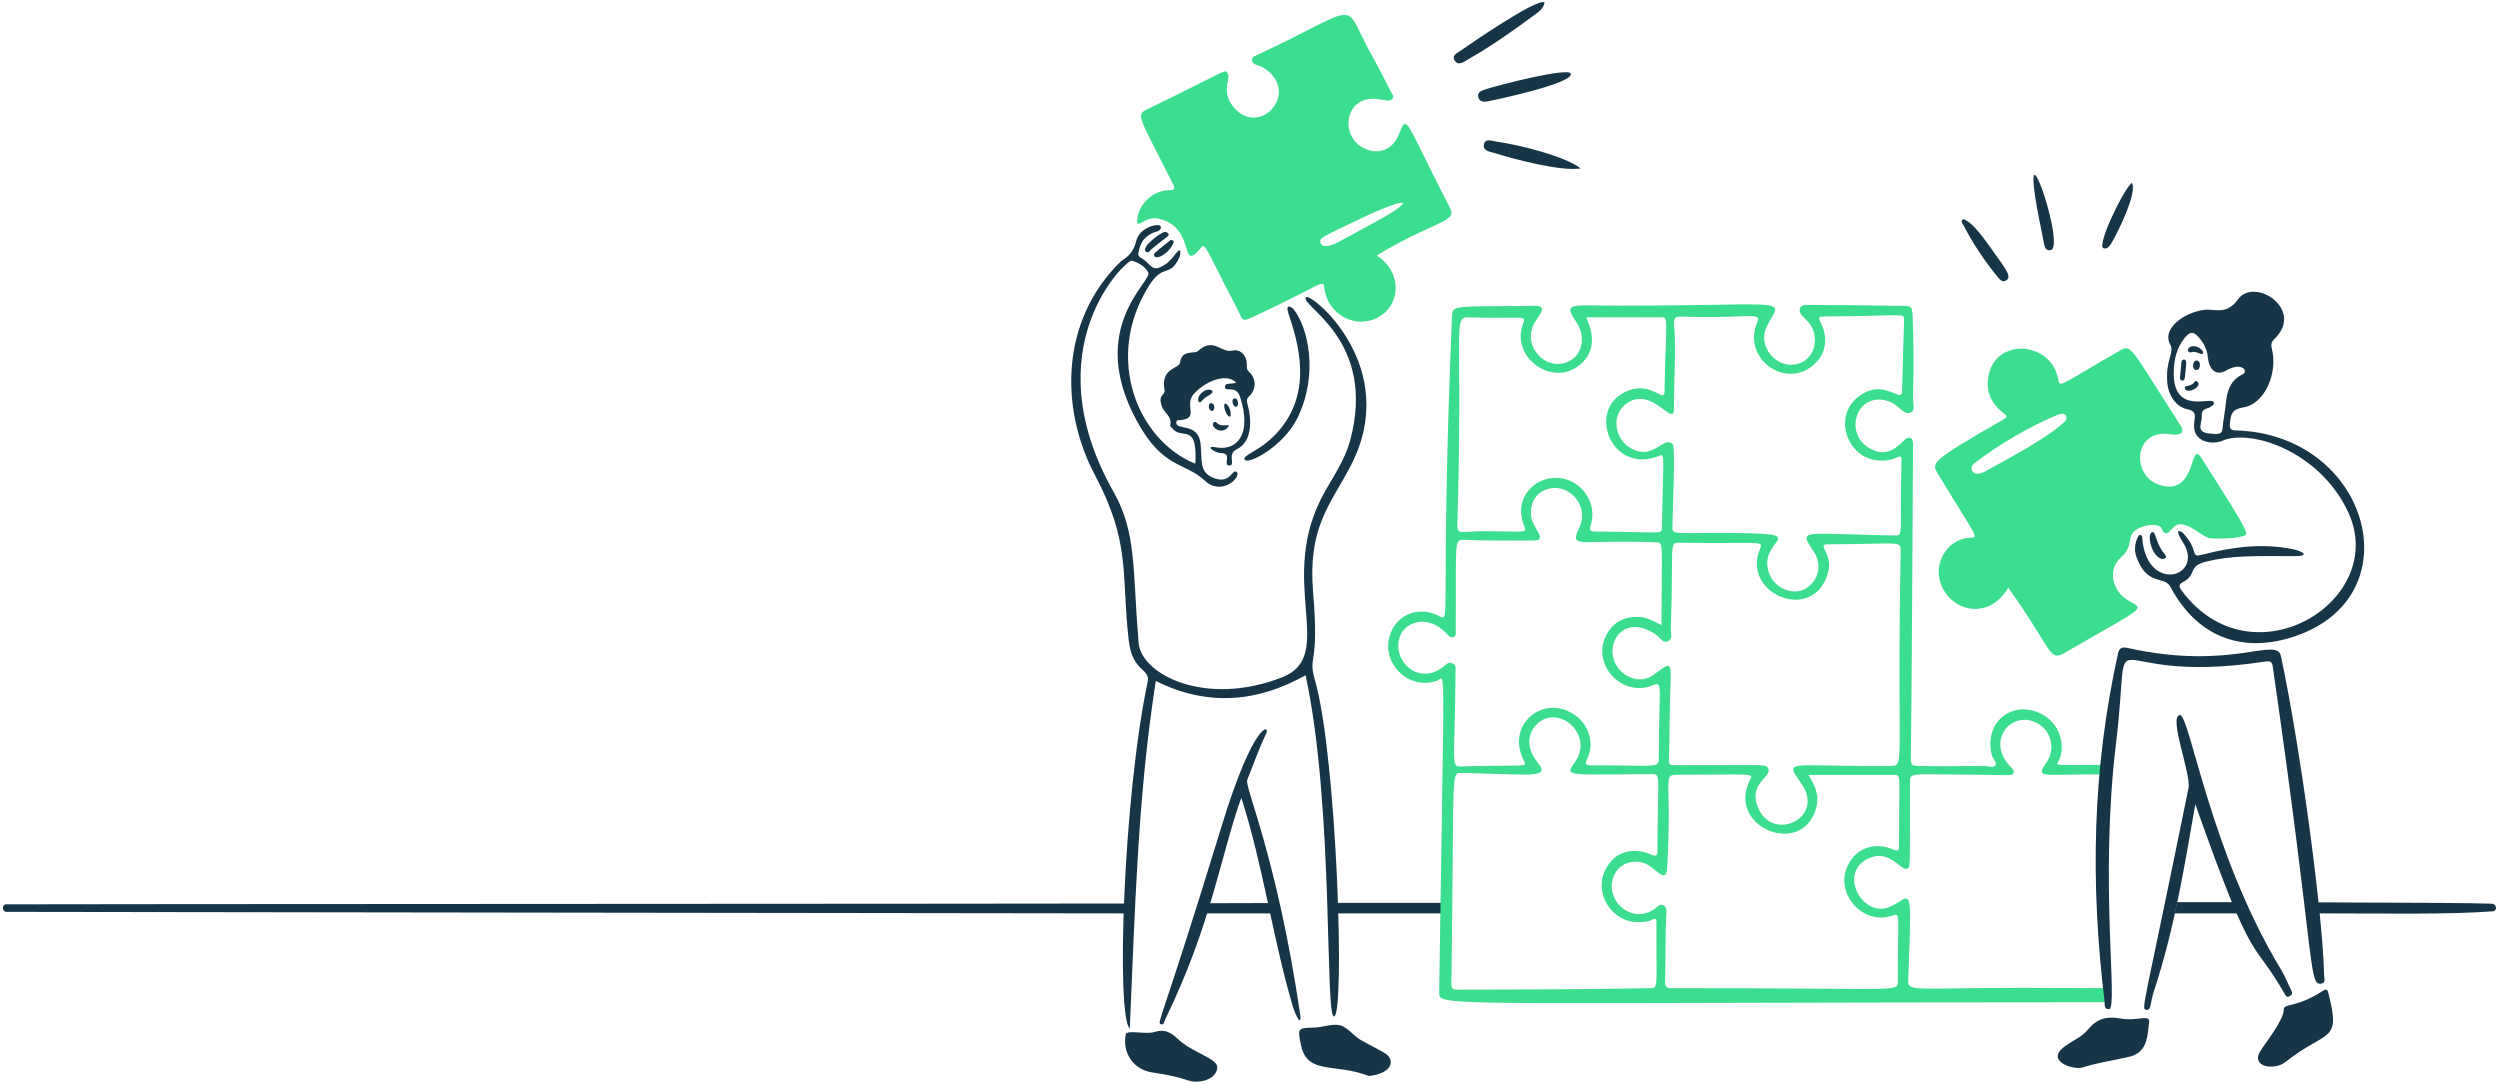 <svg width="609" height="264" viewBox="0 0 609 264" fill="none" xmlns="http://www.w3.org/2000/svg">
<path fill-rule="evenodd" clip-rule="evenodd" d="M351.719 219.943H325.618L325.719 222.5H351.719V219.943ZM544.02 219.77L530.339 219.753C530.206 220.384 529.858 221.864 529.719 222.5H545.719C545.452 221.895 544.304 220.43 544.02 219.77ZM564.717 219.812L564.719 222.5C581.483 222.509 596.469 222.807 607.219 222C608.404 221.911 608.288 220.192 606.911 220.135C603.115 219.978 587.504 219.874 564.717 219.812ZM294.683 220.024L308.841 219.985L310.719 222.5H293.719C293.862 222.056 294.551 220.455 294.683 220.024ZM274.11 220.093C255.068 220.163 2.916 220.236 1.424 220.3C0.417 220.342 0.521 222.086 1.528 222.128C2.777 222.178 255.013 222.449 274.214 222.5L274.11 220.093Z" fill="#163546"/>
<path d="M376.261 0.585C376.087 1.768 375.259 2.562 374.38 3.211C368.94 7.238 363.435 11.169 357.539 14.517C356.618 15.04 355.294 16.147 354.391 14.779C353.501 13.431 355.144 12.822 355.966 12.237C357.779 10.95 374.512 -0.598 376.261 0.585Z" fill="#163546"/>
<path d="M382.648 17.977C383.131 20.345 364.578 24.257 362.483 24.683C361.474 24.889 360.432 24.858 360.121 23.675C359.819 22.534 360.734 22.143 361.652 21.834C364.761 20.788 382.298 16.267 382.648 17.977Z" fill="#163546"/>
<path d="M385.052 41.025C380.022 41.813 368.691 38.706 363.794 37.214C362.787 36.905 361.207 36.684 361.476 35.243C361.776 33.621 363.316 34.312 364.318 34.455C370.54 35.344 381.245 38.09 385.052 41.025Z" fill="#163546"/>
<path d="M499.565 60.917C498.036 61.228 497.983 59.56 497.772 58.551C490.041 21.713 503.592 60.098 499.565 60.917Z" fill="#163546"/>
<path d="M478.351 53.381C480.889 54.431 483.464 58.379 485.787 61.575C489.104 66.136 489.992 67.544 488.673 68.321C487.844 68.806 487.267 68.237 486.791 67.663C483.487 63.67 480.613 59.337 478.219 54.738C478.038 54.392 477.432 53.73 478.351 53.381Z" fill="#163546"/>
<path d="M519.294 44.529C520.825 46.765 515.714 56.976 514.309 59.295C513.831 60.085 513.123 60.838 512.341 60.434C510.845 59.664 516.935 46.721 519.297 44.529H519.294Z" fill="#163546"/>
<path d="M335.364 62.23C341.531 66.218 341.119 73.723 336.501 76.817C330.746 80.679 323.379 76.817 322.593 70.115C322.33 67.88 322.35 69.148 306.146 76.775C302.213 78.625 302.956 78.221 301.423 75.286C291.729 56.744 294.128 59.172 291.363 61.659C287.745 64.914 290.878 55.148 282.134 53.246C278.939 52.551 276.807 56.137 277.016 53.597C277.338 49.7 280.779 46.41 284.846 46.323C286.245 46.295 286.293 45.926 285.721 44.79C277.41 28.25 276.626 28.016 279.334 26.694C298.735 17.233 298.219 16.933 298.887 17.624C300.22 19.003 297.005 22.093 300.68 26.297C306.54 33.003 315.584 23.9 309.515 17.842C306.972 15.304 305.122 16.267 305.009 14.642C304.956 13.901 305.536 13.729 306.016 13.506C333.128 0.843 326.356 -0.32 334.448 13.987C336.032 16.785 337.422 19.68 338.909 22.527C339.127 23.011 339.735 23.489 339.215 24.063C338.508 24.844 337.596 24.421 335.803 24.151C327.574 22.913 326.102 33.244 332.348 36.157C335.895 37.809 339.262 36.463 340.747 32.78C342.848 27.57 341.941 28.746 353.256 50.744C354.994 54.124 349.537 53.723 335.366 62.226L335.364 62.23ZM341.881 49.481C341.095 48.824 334.227 51.935 333.309 52.372C321.894 57.81 321.308 57.898 321.674 59.118C322.134 60.659 324.608 59.741 326.005 58.986C338.687 52.141 340.44 51.187 341.883 49.479L341.881 49.481Z" fill="#3BDD8F"/>
<path d="M279.243 61.354C279.856 61.705 280.114 61.041 280.468 60.74C284.002 57.757 285.044 57.466 284.624 56.927C284.509 56.772 284.354 56.653 284.175 56.583C283.996 56.512 283.801 56.494 283.612 56.53C282.691 56.66 277.611 60.407 279.243 61.354Z" fill="#163546"/>
<path d="M318.173 72.395C316.248 74.323 335.668 82.603 328.845 107.49C327.62 111.914 324.996 115.77 322.764 119.713C310.517 141.27 326.089 159.628 312.266 165.017C293.544 172.291 278.016 164.271 277.362 156.605C275.875 138.86 276.923 129.79 271.281 119.846C251.38 84.707 274.43 63.15 275.699 63.501C277.318 63.982 278.891 64.814 279.724 66.392C280.816 68.407 264.632 79.799 276.838 102.363C283.31 114.368 288.561 112.44 293.546 117.127C297.613 120.94 302.557 116.121 301.244 114.982C300.151 114.018 299.801 118.135 295.514 116.383C291.971 114.894 292.934 112.045 292.451 108.015C291.839 102.8 286.371 104.992 286.547 102.889C286.591 102.187 287.247 102.372 287.728 102.319C292.156 101.834 288.428 98.727 290.746 96.052C293.37 93.028 298.576 90.709 301.112 93.161C300.369 93.733 298.27 93.028 298.4 94.302C298.532 95.659 301.068 93.644 302.075 96.668C305.005 105.605 301.462 109.9 296.256 108.979C293.282 108.41 295.862 110.381 297.525 110.381C300.325 110.381 297.701 113.534 299.537 113.404C301.068 113.316 298.836 110.643 301.242 109.46C305.049 107.62 305.005 102.319 303.866 98.376C303.648 97.632 303.69 97.105 304.346 96.491C306.051 94.827 306.051 92.197 304.302 90.621C303.734 90.096 303.69 89.701 303.734 89.043C303.822 86.677 302.202 84.925 300.191 85.406C297.435 86.064 295.611 82.005 291.793 85.539C290.973 86.298 287.9 85.053 287.461 88.297C287.243 89.921 282.782 89.482 283.656 94.827C283.963 96.623 281.993 95.747 283 98.945C283.524 100.567 285.624 101.487 285.055 103.632C285.011 103.809 285.399 104.162 285.624 104.42C288.06 107.229 291.748 102.8 291.178 112.965C277.093 107.269 268.913 87.158 279.849 69.678C283.392 63.982 284.967 67.749 287.241 62.8C287.587 62.107 287.915 59.842 286.461 61.718C285.564 62.877 284.87 63.797 283.632 64.554C280.832 66.306 280.726 64.903 278.627 63.236C278.188 62.883 277.009 62.539 277.316 61.663C277.536 61.056 277.582 57.536 281.9 56.364C282.572 56.181 282.951 55.577 282.738 55.129C282.301 54.255 277.62 55.305 276.789 58.679C275.87 62.404 273.641 63.06 272.852 63.85C258.287 78.221 258.155 99.556 266.727 115.726C275.606 132.462 273.07 140.087 274.993 156.254C275.868 163.614 280.241 162.87 279.587 166.023C273.639 194.065 271.845 247.473 275.214 250.584C276.483 222.149 277.139 193.891 281.557 165.893C294.066 172.114 306.139 171.15 318.036 164.492C324.948 196.301 322.716 247.519 324.948 247.607C327.704 247.74 325.692 184.517 320.312 165.633C318.519 159.324 321.449 162.916 319.876 144.339C318.565 128.523 323.857 123.308 328.975 113.581C341.661 89.394 319.352 71.254 318.171 72.397L318.173 72.395Z" fill="#163546"/>
<path d="M302.383 194.328C297.309 208.436 295.168 225.104 283.793 248.437C283.579 248.876 283.531 249.796 282.786 249.487C281.735 249.051 282.824 249.487 297.701 200.898C305.483 175.484 309.607 176.367 308.373 178.86C306.593 182.46 305.353 186.264 303.824 189.989C303.123 191.698 310.973 208.408 316.684 246.815C317.199 250.278 315.75 247.958 314.758 244.58C310.09 228.653 307.585 210.405 302.379 194.326L302.383 194.328Z" fill="#163546"/>
<path d="M333.439 262.108C325.172 258.866 318.431 261.978 316.904 254.528C316.069 250.454 316.071 250.428 320.096 250.322C322.24 250.264 324.516 249.309 326.395 249.752C328.233 250.185 329.72 252.336 331.557 253.389C333.395 254.442 335.331 255.384 337.199 256.457C340.194 258.176 339.037 261.583 333.439 262.108Z" fill="#163546"/>
<path d="M281.299 251.374C283.526 250.659 285.141 251.383 286.767 252.952C290.554 256.607 296.796 257.774 296.521 260.182C296.186 263.119 291.883 264.041 289.479 263.205C286.591 262.201 283.619 261.709 280.601 261.234C276.097 260.524 273.394 256.534 274.214 252.034C274.454 250.714 279.021 252.109 281.299 251.377V251.374Z" fill="#163546"/>
<path d="M315.062 75.259C318.627 79.646 321.299 91.078 316.073 101.794C312.656 108.803 303.804 113.439 303.17 111.914C302.747 110.899 306.318 109.986 309.775 106.744C320.727 96.473 315.963 82.822 313.862 76.365C312.967 73.62 314.849 74.997 315.062 75.259Z" fill="#163546"/>
<path d="M285.066 58.549C285.373 58.304 286.025 58.611 285.897 58.982C284.972 61.661 281.837 63.298 281.255 62.451C280.805 61.795 281.158 61.676 285.064 58.549H285.066Z" fill="#163546"/>
<path d="M295.102 95.869C294.419 96.504 293.802 96.442 292.672 97.766C291.925 98.638 291.169 96.912 292.978 95.487C294.346 94.41 296.012 95.021 295.102 95.869Z" fill="#163546"/>
<path d="M299.453 103.59C297.922 106.307 294.822 104.12 295.56 103.021C295.736 102.758 296.084 102.67 296.305 102.889C297.179 103.897 298.314 103.546 299.453 103.59Z" fill="#163546"/>
<path d="M299.365 101.443C298.365 100.821 297.743 97.857 298.664 98.376C299.841 99.04 300.2 101.962 299.365 101.443Z" fill="#163546"/>
<path d="M301.597 98.245C301.641 99.384 300.385 99.47 300.242 97.894C300.202 97.455 300.33 97.005 300.854 97.063C301.513 97.133 301.464 97.764 301.597 98.245Z" fill="#163546"/>
<path d="M295.21 100.13C294.203 99.867 294.291 98.166 295.036 98.201C295.998 98.252 296.084 99.998 295.21 100.13Z" fill="#163546"/>
<path fill-rule="evenodd" clip-rule="evenodd" d="M512.808 244.147C363.289 244.189 351.522 245.186 350.648 242.554C350.564 242.3 350.579 242.015 350.584 241.691C351.553 173.69 352.033 165.456 351.051 165.277C350.804 165.233 350.465 165.699 350.015 165.849C342.881 168.246 336.475 161.371 338.554 154.808C340.154 149.766 345.336 147.621 350.145 149.858C350.815 150.17 351.26 150.498 351.555 150.397C352.921 149.922 351.121 140.268 353.688 77.391C353.719 76.632 353.719 76.085 353.963 75.687C354.761 74.39 358.171 74.701 373.809 74.5C376.631 74.465 375.636 75.919 374.272 77.91L374.115 78.137C370.167 83.912 376.689 91.225 382.644 87.776C385.528 86.106 386.217 81.783 384.131 78.662C381.207 74.293 381.868 74.301 389.637 74.412C391.108 74.434 392.838 74.456 394.847 74.456C424.156 74.441 431.688 73.441 432.356 75.142C432.658 75.906 431.571 77.217 430.452 79.406C427.769 84.658 433.345 90.594 438.674 88.388C442.354 86.865 443.319 81.597 440.424 78.355C440.208 78.121 439.986 77.892 439.756 77.671C439.416 77.352 439.099 77.01 438.804 76.647C437.923 75.513 438.498 74.277 439.897 74.282C447.725 74.304 455.555 74.363 463.385 74.502C465.791 74.542 465.828 74.807 465.923 77.261C466.167 83.528 466.229 89.791 466.011 96.056C465.982 96.895 466.044 97.603 466.095 98.197C466.198 99.4 466.262 100.126 465.443 100.481C464.431 100.922 463.713 100.296 462.803 99.499C462.096 98.883 461.274 98.164 460.107 97.764C452.151 95.034 448.871 105.908 455.733 109.374C459.54 111.299 461.77 109.33 463.781 107.315C464.921 106.177 466.018 106.395 466.013 108.192C465.991 118.97 465.623 176.06 465.489 183.989C465.447 186.485 465.489 186.584 467.939 186.617C472.294 186.675 476.683 186.635 481.048 186.595L483.337 186.573C483.654 186.583 483.969 186.622 484.28 186.688C484.993 186.816 485.709 186.944 486.049 186.441C486.366 185.971 486.033 185.441 485.683 184.885C485.474 184.55 485.256 184.203 485.174 183.857C483.326 176.018 489.818 170.914 496.329 173.474C502.196 175.78 503.205 182.153 501.491 185.39C501.325 185.699 501.087 185.913 501.123 186.061C501.213 186.43 503.015 186.379 511.969 186.337C511.898 187.094 511.828 187.864 511.762 188.643C509.442 188.639 506.534 188.665 502.894 188.723C496.813 188.818 496.384 188.815 498.607 185.611C500.669 182.639 499.779 178.351 496.681 176.411C490.499 172.538 483.779 179.959 489.334 186.313C489.398 186.397 489.505 186.503 489.631 186.626C490.096 187.09 490.803 187.794 490.426 188.416C490.155 188.864 489.887 188.86 486.937 188.8C485.577 188.773 483.649 188.734 480.891 188.723C477.84 188.712 475.385 188.679 473.409 188.652C465.388 188.544 465.275 188.542 465.275 190.475C465.275 209.8 465.348 211.151 464.791 211.506C464.74 211.539 464.683 211.563 464.619 211.592C464.063 211.85 463.374 211.312 462.484 210.614C460.781 209.284 458.338 207.375 454.689 209.356C447.824 213.086 453.936 223.97 460.638 220.792C462.561 219.881 463.768 218.671 464.469 218.914C465.599 219.307 465.423 223.469 464.837 238.712C464.751 240.943 465.482 240.932 476.518 240.773C480.448 240.715 485.683 240.64 492.656 240.64C499.206 240.64 504.245 240.671 508.115 240.696L512.46 240.718C512.564 241.757 512.672 242.805 512.788 243.867L512.808 244.147ZM407.91 91.543C407.835 94.138 407.758 96.736 407.797 99.34C407.83 101.635 406.861 100.918 405.242 99.722C403.184 98.199 400.075 95.9 396.643 98.025C392.232 100.755 393.228 106.969 397.299 109.198C400.536 110.97 402.629 109.668 404.277 108.644C405.321 107.993 406.189 107.454 407.053 107.883L407.11 107.911C407.85 108.267 408.026 108.353 407.403 128.082C407.346 129.913 407.467 129.913 413.272 129.847C415.378 129.825 418.234 129.79 422.1 129.834C434.279 129.971 433.94 130.432 432.367 132.577C431.228 134.128 429.441 136.562 431.285 140.393C432.781 143.501 436.974 145.041 439.727 143.461C443.01 141.578 443.964 137.637 441.871 134.435C440.637 132.548 439.838 131.423 440.122 130.778C440.708 129.45 445.903 130.16 461.424 130.447C461.926 130.456 462.275 130.469 462.517 130.313C463.436 129.721 462.823 126.738 463.217 112.177C463.251 110.99 462.955 111.107 462.067 111.458C461.087 111.846 459.388 112.519 456.612 112.045C449.836 110.886 446.458 101.258 452.894 96.491C456.54 93.79 459.525 95.021 461.358 95.778C462.623 96.301 463.339 96.597 463.347 95.22L463.828 77.958C463.837 77.618 463.843 77.371 463.733 77.192C463.242 76.385 460.378 77.027 444.495 77.082C443.182 77.087 442.794 77.21 443.532 78.616C445.297 81.981 444.85 85.629 442.614 88.079C435.762 95.584 424.16 87.6 428.049 78.528C428.76 76.868 427.824 76.903 423.431 77.071C420.523 77.181 416.099 77.351 409.635 77.126C408.148 77.075 407.667 77.479 407.797 79.011C408.15 83.197 408.033 87.368 407.91 91.543ZM436.859 187.167C437.416 185.858 443.052 186.723 460.549 186.573C461.096 186.569 461.51 186.569 461.825 186.39C463.601 185.377 462.162 178.717 462.999 134.089C463.032 132.279 462.744 132.283 455.985 132.442C453.411 132.502 449.899 132.586 445.11 132.597C443.887 132.599 444.138 133.133 444.618 134.153C445.154 135.285 445.971 137.021 445.372 139.301C442.01 152.096 424.162 144.778 428.707 133.824C429.373 132.217 429.368 132.217 422.673 132.259C419.69 132.279 415.376 132.305 409.198 132.202C407.321 132.171 407.321 132.204 407.282 138.893C407.267 143.703 407.177 148.512 407.011 153.319C407.002 153.568 407.033 153.835 407.061 154.107C407.156 154.928 407.251 155.777 406.266 156.21C405.396 156.591 404.858 156.009 404.34 155.448C404.166 155.249 403.976 155.063 403.772 154.894C398.128 150.562 393.364 153.319 392.838 157.962C392.228 163.351 398.427 167.542 402.723 164.446C404.814 162.94 405.922 161.978 406.48 162.232C407.306 162.607 406.923 165.655 406.749 173.56C406.718 175.005 406.704 176.442 406.693 177.876C406.687 180.001 406.647 182.126 406.574 184.25L406.563 184.506C406.489 186.357 406.489 186.392 408.456 186.397C427.853 186.436 429.954 186.103 430.551 186.9C430.637 187.015 430.692 187.151 430.763 187.317C431.069 188.034 430.485 188.698 429.745 189.544C428.45 191.02 426.669 193.05 428.313 196.868C431.895 205.194 444.374 199.318 439.029 191.216C437.593 189.041 436.579 187.827 436.859 187.167ZM367.358 77.382C365.287 77.409 362.212 77.448 357.715 77.303L357.72 77.305C355.36 77.228 355.367 78.188 355.444 89.27C355.494 96.679 355.578 108.611 355.008 127.779C354.948 129.75 355.527 129.708 357.841 129.54C358.713 129.476 359.835 129.397 361.262 129.399C369.119 129.415 371.26 129.734 371.538 129.156C371.641 128.942 371.489 128.605 371.278 128.084C367.72 119.327 377.768 113.08 384.444 118.314C387.339 120.583 388.63 124.531 387.506 127.865C387.107 129.048 387.286 129.481 388.555 129.487C401.827 129.56 404.25 130.037 404.713 129.291C404.819 129.121 404.821 128.887 404.827 128.567C405.134 113.907 405.444 111.116 404.823 110.888C404.651 110.826 404.411 110.954 404.083 111.087C392.853 115.545 386.715 100.655 395.29 95.794C399.251 93.547 402.093 94.975 403.752 95.807C404.876 96.372 405.46 96.665 405.482 95.355C405.57 90.074 405.698 86.337 405.79 83.694C406.002 77.475 406.01 77.303 404.781 77.303H386.409C388.641 82.255 388.07 85.845 385.36 88.432C378.663 94.823 367.92 87.209 370.969 79.055C371.615 77.325 371.553 77.325 367.358 77.382ZM340.744 155.991C339.658 161.775 346.054 166.986 351.723 162.301L351.718 162.305L351.939 162.117C352.459 161.665 352.974 161.219 353.818 161.603C354.657 161.932 354.618 162.594 354.578 163.238C354.571 163.366 354.562 163.494 354.562 163.618C354.441 182.047 353.688 185.83 354.845 186.556C355.146 186.745 355.576 186.728 356.182 186.708C368.211 186.308 371.19 186.785 371.472 186.116C371.582 185.863 371.295 185.439 370.967 184.737C367.076 176.367 376.03 168.981 383.565 174.133C387.103 176.552 388.491 181.069 386.627 184.867C385.982 186.187 386.279 186.45 387.634 186.445C391.644 186.43 394.68 186.472 396.971 186.503C404.03 186.6 404.081 186.6 404.081 184.517C404.081 179.264 404.182 175.484 404.255 172.796C404.42 166.65 404.431 166.207 402.726 166.904C395.076 170.031 388.017 161.994 391.003 155.338C392.615 151.743 395.334 150.112 399.357 150.3C401.036 150.379 402.472 151.114 404.481 152.14L404.737 152.271C404.737 135.706 405.18 132.813 404.246 132.261C404.043 132.14 403.774 132.129 403.424 132.116C398.932 131.929 394.435 131.9 389.941 132.027C383.596 132.171 383.023 132.184 384.704 128.567C387.471 122.613 381.3 116.796 375.869 119.585C373.554 120.777 372.448 123.617 373.113 126.42C373.298 127.203 373.783 128.042 374.228 128.816C375.131 130.383 375.876 131.676 373.681 131.676L370.375 131.683C365.88 131.696 361.39 131.71 356.929 131.502C356.321 131.473 355.871 131.447 355.543 131.635C354.316 132.325 354.75 135.975 354.611 153.539C354.611 153.643 354.615 153.751 354.62 153.862C354.642 154.4 354.664 154.978 354.087 155.203C353.428 155.457 352.908 154.894 352.511 154.457C347.766 149.223 341.582 151.522 340.744 155.991ZM399.117 240.764C400.505 240.742 401.377 240.726 401.849 240.726L401.851 240.724C402.347 240.724 402.701 240.731 402.952 240.572C403.856 240.007 403.444 237.332 403.512 224.689C403.514 224.032 403.382 223.509 402.549 223.988C401.43 224.632 400.236 224.619 399.068 224.606L398.744 224.601C392.095 224.557 386.872 215.904 392.664 209.573C394.86 207.172 398.698 206.598 402.069 208.127C403.424 208.743 403.779 208.566 403.774 207.033C403.721 192.492 404.393 189.407 403.431 188.758C403.164 188.579 402.77 188.586 402.199 188.588C387.339 188.65 382.965 188.968 382.573 187.864C382.41 187.403 382.943 186.692 383.697 185.609C388.436 178.796 379.359 171.143 374.206 176.583C371.886 179.033 371.985 182.665 374.6 185.783C377.275 188.974 374.281 188.871 364.457 188.531C362.033 188.447 359.194 188.348 355.922 188.281C355.591 188.275 355.32 188.268 355.096 188.37C353.558 189.052 354.201 194.67 353.56 238.667C353.542 239.903 353.531 240.506 353.824 240.799C354.117 241.088 354.706 241.077 355.878 241.077C381.518 241.06 393.926 240.852 399.117 240.764ZM462.204 240.009C462.301 239.8 462.299 239.546 462.299 239.237V239.239C462.25 226.261 462.768 223.231 462.01 222.867C461.779 222.754 461.426 222.893 460.9 223.072C453.711 225.521 446.427 217.336 450.402 210.279C452.548 206.468 456.839 205.086 461.074 206.905C462.083 207.337 462.609 207.474 462.605 206.073C462.592 201.242 462.638 197.76 462.671 195.248C462.757 188.813 462.759 188.767 461.468 188.767H440.516C442.047 191.265 443.314 193.587 442.398 196.873C439.018 209.006 420.688 201.509 426.169 190.256C426.425 189.731 426.676 189.374 426.592 189.133C426.35 188.431 423.257 188.723 409.154 188.723C408.009 188.723 407.326 188.71 406.929 189.041C405.72 190.045 407.145 194.227 406.092 211.636C405.933 214.225 404.576 213.112 403.087 211.894C402.558 211.462 402.012 211.016 401.498 210.716C398.736 209.105 395.111 209.97 393.58 212.512C389.994 218.468 397.092 225.674 403.16 221.362C403.298 221.262 403.437 221.141 403.578 221.015C404.047 220.596 404.541 220.159 405.215 220.53C406.03 220.98 405.977 221.849 405.927 222.642L405.916 222.807C405.733 225.921 405.717 229.048 405.706 232.182C405.695 234.472 405.684 236.767 405.609 239.062C405.568 240.331 405.96 240.726 407.229 240.726C455.667 240.669 461.508 241.525 462.204 240.009Z" fill="#3BDD8F"/>
<path d="M489.199 143.154C484.214 151.741 474.105 148.676 472.446 141.007C471.396 136.143 474.982 131.496 479.27 131.061C482.288 130.752 482.268 132.297 472.184 115.595C470.519 112.837 469.701 112.691 487.582 102.452C489.197 101.525 489.166 101.52 487.67 100.304C484.89 98.047 483.738 95.092 484.39 91.585C486.108 82.343 499.058 83.082 501.231 91.718C501.98 94.695 500.261 94.639 516.102 85.583C519.25 83.784 518.395 83.703 531.149 103.634C532.381 105.559 530.887 106.133 528.7 105.782C519.733 104.341 519.076 115.818 525.943 118.094C535.346 121.205 533.258 106.87 536.223 111.522C548.603 130.946 547.992 130.196 546.109 130.668C543.619 131.293 541.079 131.198 538.541 131.149C536.485 131.109 531.797 125.491 529.224 128.695C528.521 129.569 527.435 130.884 526.556 128.695C525.904 127.073 519.988 127.945 519.12 130.536C518.591 132.111 519.043 133.702 516.54 135.925C513.361 138.745 514.496 144.008 518.508 146.308C522.533 148.616 522.885 147.449 503.286 158.838C498.946 161.36 500.486 158.926 489.201 143.152L489.199 143.154ZM501.101 101.11C494.93 103.654 487.1 108.079 480.975 112.835C479.446 114.022 480.499 116.564 483.643 114.805C487.053 112.896 499.609 106.338 503.216 102.438C503.421 102.215 503.874 99.967 501.101 101.11Z" fill="#3BDD8F"/>
<path d="M520.953 130.547C521.007 130.461 521.086 130.395 521.179 130.357C521.272 130.32 521.375 130.313 521.473 130.338C521.57 130.364 521.657 130.419 521.721 130.497C521.785 130.575 521.822 130.671 521.828 130.772C522.672 144.154 535.816 141.018 532.414 133.296C531.852 132.023 530.839 130.975 530.533 129.441C531.277 129.309 531.669 129.706 532.02 130.099C535.858 134.402 533.326 135.951 536.613 135.093C543.82 133.212 551.092 132.288 558.528 133.777C560.837 134.241 562.892 135.496 558.958 135.481C549.306 135.444 543.714 135.269 537.446 136.801C532.767 137.944 535.285 140.007 531.76 141.795C530.572 142.397 530.892 143.106 531.409 143.81C548.488 167.021 582.28 146.264 571.914 124.531C564.871 109.765 548.096 104.38 541.295 107.399C539.29 108.289 533.635 108.105 534.56 102.491C534.833 100.827 534.692 100.079 532.811 99.686C530.057 99.113 528.204 96.27 527.955 93.203C527.49 87.465 529.79 86.017 528.655 83.912C526.551 80.017 532.158 76.01 537.142 75.458C539.418 75.206 542.436 76.817 545.146 72.96C549.085 67.354 561.533 75.312 554.069 82.555C553.203 83.394 553.181 84.005 553.456 85.097C554.882 90.764 551.793 98.402 546.457 99.249C543.745 99.68 543.425 100.869 543.22 103.061C543.082 104.55 543.395 104.813 544.796 104.857C576.464 105.835 587.883 143.904 560.412 154.497C547.904 159.321 535.862 156.386 528.7 142.931C527.254 140.217 523.024 142.856 520.433 135.658C519.86 134.066 519.988 132.096 520.958 130.544L520.953 130.547ZM529.528 90.358C529.191 101.355 538.748 96.449 539.281 97.983C539.495 98.599 538.759 98.907 538.318 99.21C537.666 99.656 536.186 99.428 536.351 101.401C536.49 103.065 534.69 105.252 538.233 105.607C542.126 105.998 541.081 105.387 541.819 101.227C542.48 97.504 541.991 93.203 546.369 91.15C547.68 90.533 546.318 87.984 542.258 90.274C539.629 91.757 538.094 89.749 537.84 87.119C537.66 85.238 536.937 83.689 535.697 82.257C534.357 80.71 533.577 80.655 532.242 82.257C530.136 84.786 529.612 87.734 529.53 90.363L529.528 90.358Z" fill="#163546"/>
<path d="M513.782 245.809C512.469 245.855 512.773 244.844 512.689 244.145C509.175 215.152 509.653 187.602 515.97 159.103C516.272 157.743 517.104 157.578 518.243 157.832C543.659 163.503 554.593 154.897 555.642 159.847C560.725 183.854 565.944 224.16 566.14 237.485C566.151 238.272 566.708 239.526 565.309 239.632C562.333 239.857 563.961 233.788 553.674 162.607C553.492 161.338 553.278 160.93 551.749 161.162C509.702 167.548 519.563 146.972 515.443 181.273C511.381 215.103 516.056 245.727 513.782 245.811V245.809Z" fill="#163546"/>
<path d="M534.778 195.906C532.11 211.153 529.713 226.256 524.674 241.516C523.749 244.319 524.106 246.252 522.793 245.985C521.524 245.727 522.187 245.793 533.115 192.006C533.809 188.588 528.215 174.736 530.971 174.175C533.375 173.685 538.312 207.637 555.728 236.304C556.686 237.884 557.325 239.645 558.178 241.298C558.519 241.96 558.358 242.315 557.783 242.655C557.177 243.015 556.902 242.746 556.602 242.216C548.526 227.98 549.429 237.44 534.776 195.906H534.778Z" fill="#163546"/>
<path d="M556.691 258.734C554.104 260.786 548.363 259.994 550.524 256.192C551.522 254.435 556.32 248.655 556.342 245.853C556.353 244.407 559.612 245.467 565.834 241.384C566.625 240.865 566.942 240.943 567.189 241.909C570.357 254.305 566.946 250.598 556.691 258.734Z" fill="#163546"/>
<path d="M502.497 255.274C504.465 253.652 507.005 252.78 508.622 250.805C510.77 248.179 513.17 247.488 516.408 248.088C520.997 248.94 523.978 246.687 523.493 249.359C523.145 251.288 523.449 256.28 518.9 257.377C515.095 258.295 511.167 258.802 507.439 260.005C505.082 260.767 498.56 258.516 502.497 255.274Z" fill="#163546"/>
<path d="M524.41 129.615C525.196 129.626 525.174 132.572 527.428 135.137C528.003 135.79 527.294 136.373 526.466 136.101C523.877 135.252 522.879 129.593 524.41 129.615Z" fill="#163546"/>
<path d="M531.396 88.209C531.493 87.734 531.669 87.551 532.066 87.597C532.767 87.681 532.654 88.339 532.24 91.848C532.194 92.243 532.108 92.731 531.628 92.724C531.185 92.715 531.055 92.402 531.05 92.022C531.048 91.795 531.35 88.43 531.394 88.204L531.396 88.209Z" fill="#163546"/>
<path d="M536.701 85.845C536.483 86.984 535.247 85.329 533.859 85.801C533.02 86.086 532.548 85.06 533.509 84.53C534.692 83.877 536.483 84.925 536.701 85.845Z" fill="#163546"/>
<path d="M532.24 94.609C532.066 93.733 532.958 94.37 534.207 93.47C534.562 93.214 534.78 92.415 535.344 93.028C536.536 94.335 532.544 96.14 532.238 94.609H532.24Z" fill="#163546"/>
<path d="M535.04 90.14C533.859 90.118 534.033 87.9 535.04 87.818C536.221 87.723 536.177 90.162 535.04 90.14Z" fill="#163546"/>
</svg>
